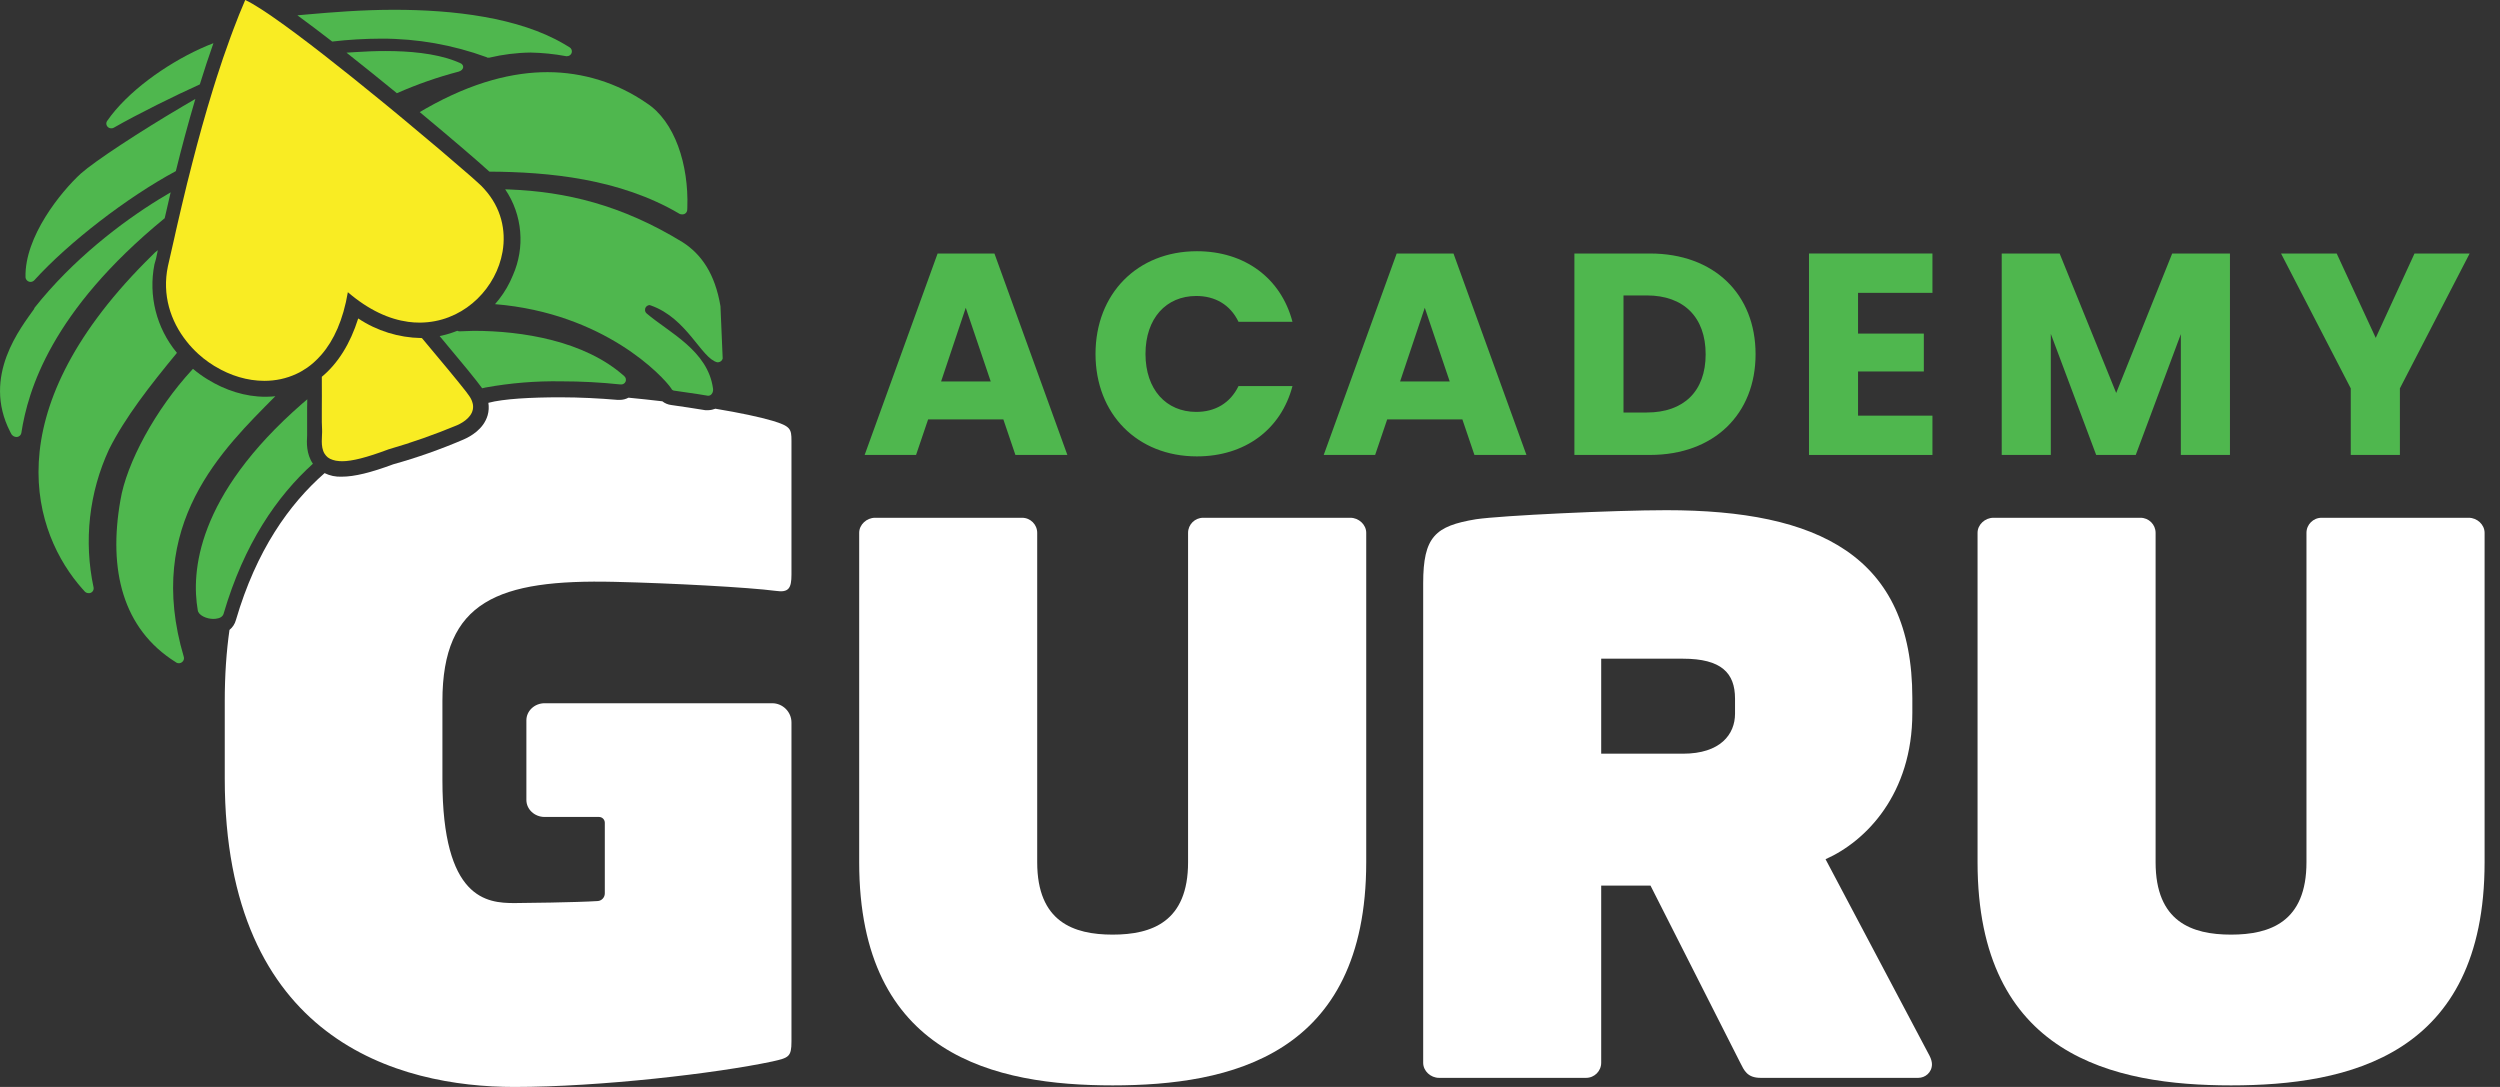 <svg width="92" height="40" viewBox="0 0 92 40" fill="none" xmlns="http://www.w3.org/2000/svg">
<rect x="0" y="0" width="92" height="40" fill="#333333" stroke="none"/>
<g clip-path="url(#clip0_34967_482407)">
<path d="M49.69 19.054H44.276C43.971 19.054 43.721 19.303 43.721 19.608V31.731C43.721 33.922 42.389 34.394 40.945 34.394C39.502 34.394 38.169 33.922 38.169 31.731V19.608C38.169 19.303 37.92 19.054 37.614 19.054H32.201C31.896 19.054 31.618 19.303 31.618 19.608V31.731C31.618 38.861 36.644 39.942 40.947 39.942C45.251 39.942 50.277 38.859 50.277 31.731V19.608C50.277 19.303 49.999 19.054 49.694 19.054H49.69Z" fill="white"/>
<path d="M90.846 19.054H85.433C85.127 19.054 84.878 19.303 84.878 19.608V31.731C84.878 33.922 83.545 34.394 82.102 34.394C80.658 34.394 79.326 33.922 79.326 31.731V19.608C79.326 19.303 79.076 19.054 78.771 19.054H73.357C73.052 19.054 72.774 19.303 72.774 19.608V31.731C72.774 38.861 77.8 39.942 82.104 39.942C86.407 39.942 91.433 38.859 91.433 31.731V19.608C91.433 19.303 91.155 19.054 90.85 19.054H90.846Z" fill="white"/>
<path d="M71.011 38.859L67.18 31.619C68.68 30.954 70.374 29.207 70.374 26.238V25.684C70.374 20.44 66.903 18.775 61.322 18.775C59.407 18.775 55.26 18.97 54.317 19.108C52.817 19.357 52.373 19.747 52.373 21.466V39.11C52.373 39.416 52.65 39.665 52.956 39.665H58.369C58.675 39.665 58.924 39.416 58.924 39.11V32.591H60.739L64.042 39.11C64.183 39.388 64.293 39.665 64.792 39.665H70.595C70.844 39.665 71.096 39.47 71.096 39.164C71.096 39.082 71.068 38.972 71.011 38.859V38.859ZM63.849 26.266C63.849 27.015 63.32 27.736 61.933 27.736H58.924V24.24H61.933C63.349 24.24 63.849 24.768 63.849 25.71V26.266Z" fill="white"/>
<path d="M16.281 25.798V28.712C16.281 33.099 17.923 33.233 18.93 33.233C19.188 33.233 21.222 33.209 21.992 33.159C22.141 33.151 22.257 33.027 22.257 32.876V30.277C22.257 30.161 22.163 30.064 22.044 30.064H20.042C19.672 30.064 19.371 29.783 19.371 29.438V26.507C19.371 26.162 19.672 25.879 20.042 25.879H28.416C28.806 25.879 29.126 26.198 29.126 26.588V38.325C29.126 38.893 29.026 38.927 28.422 39.062C26.376 39.498 22.08 40 18.93 40C14.673 40 8.271 38.291 8.271 28.646V25.798C8.271 24.85 8.331 23.981 8.445 23.181C8.56 23.087 8.642 22.964 8.683 22.814C9.432 20.257 10.636 18.558 11.945 17.411C12.138 17.506 12.355 17.552 12.574 17.542C13.049 17.542 13.656 17.389 14.472 17.086C15.352 16.841 16.215 16.535 17.053 16.176C17.318 16.061 17.795 15.796 17.945 15.284C17.988 15.132 17.996 14.975 17.972 14.824C18.526 14.676 19.538 14.621 20.621 14.621C21.325 14.621 22.064 14.659 22.73 14.716H22.804C22.919 14.716 23.029 14.688 23.128 14.635H23.13C23.556 14.676 23.972 14.72 24.374 14.768C24.466 14.842 24.581 14.89 24.704 14.905C25.216 14.981 25.387 15.001 25.956 15.095H26.069C26.159 15.091 26.243 15.073 26.326 15.041H26.328C27.222 15.19 27.952 15.344 28.422 15.483C29.092 15.684 29.126 15.784 29.126 16.22V21.143C29.126 21.645 29.026 21.814 28.555 21.745C27.55 21.613 24.7 21.46 22.623 21.412C18.331 21.311 16.281 22.115 16.281 25.798V25.798Z" fill="white"/>
<path d="M6.28 7.078C6.2 7.415 6.127 7.734 6.061 8.03C1.868 11.464 1.025 14.388 0.786 15.929C0.77 16.021 0.69 16.085 0.597 16.081C0.529 16.077 0.467 16.041 0.426 15.987C0.408 15.955 0.392 15.925 0.376 15.893C-0.685 13.828 0.794 12.032 1.261 11.36V11.339C2.68 9.544 4.491 8.172 5.84 7.341C5.993 7.246 6.139 7.16 6.28 7.078V7.078Z" fill="#4FB74E"/>
<path d="M6.766 24.18C6.789 24.28 6.724 24.38 6.624 24.402C6.582 24.413 6.537 24.407 6.499 24.388C6.485 24.38 6.471 24.372 6.459 24.362C4.517 23.143 3.98 20.974 4.431 18.413C4.654 17.042 5.721 15.067 7.072 13.605C7.082 13.595 7.092 13.585 7.102 13.573C7.263 13.71 7.434 13.834 7.613 13.945C7.623 13.953 7.633 13.959 7.643 13.963C8.292 14.366 9.032 14.601 9.764 14.601C9.792 14.601 9.818 14.601 9.846 14.599C9.943 14.597 10.037 14.593 10.132 14.581C8.2 16.533 5.309 19.281 6.766 24.18V24.18Z" fill="#4FB74E"/>
<path d="M11.515 17.066C10.192 18.263 8.982 20.01 8.228 22.587C8.196 22.697 8.083 22.756 7.935 22.771C7.907 22.773 7.878 22.776 7.848 22.776C7.601 22.776 7.297 22.643 7.277 22.452C7.04 21.076 7.209 18.263 11.125 14.85C11.185 14.8 11.245 14.746 11.308 14.694C11.306 14.81 11.304 14.918 11.302 15.019V16.025C11.286 16.28 11.268 16.706 11.515 17.066Z" fill="#4FB74E"/>
<path d="M4.013 16.536C3.277 18.124 3.078 19.908 3.444 21.619C3.462 21.715 3.4 21.808 3.303 21.826C3.287 21.828 3.271 21.83 3.255 21.828C3.205 21.826 3.157 21.806 3.123 21.772C3.096 21.743 3.07 21.715 3.046 21.685H3.044C1.217 19.635 -0.208 15.262 5.346 9.647C5.454 9.536 5.567 9.424 5.683 9.311L5.704 9.291C5.738 9.263 5.772 9.233 5.808 9.207C5.782 9.321 5.762 9.428 5.742 9.52L5.683 9.729C5.456 10.878 5.756 12.067 6.5 12.971C6.504 12.975 6.508 12.981 6.512 12.985C5.509 14.2 4.602 15.363 4.013 16.536V16.536Z" fill="#4FB74E"/>
<path d="M7.189 3.641C6.916 4.565 6.674 5.471 6.471 6.297C4.692 7.253 2.527 8.918 1.261 10.315C1.225 10.351 1.178 10.372 1.128 10.374C1.032 10.376 0.949 10.301 0.939 10.207V10.203C0.901 8.705 2.248 7.054 2.97 6.391C3.488 5.929 5.145 4.844 6.71 3.921C6.871 3.826 7.032 3.732 7.189 3.641V3.641Z" fill="#4FB74E"/>
<path d="M7.854 1.589C7.677 2.089 7.51 2.599 7.354 3.105C6.443 3.517 5.088 4.184 4.183 4.702C4.155 4.718 4.121 4.724 4.089 4.722C3.993 4.722 3.914 4.643 3.912 4.547C3.912 4.527 3.916 4.505 3.924 4.487C3.928 4.475 3.932 4.467 3.938 4.457C4.682 3.38 6.089 2.38 7.364 1.795C7.53 1.719 7.695 1.649 7.854 1.589V1.589Z" fill="#4FB74E"/>
<path d="M16.882 2.635C16.104 2.838 15.342 3.105 14.606 3.43C13.997 2.932 13.364 2.422 12.751 1.938C12.85 1.932 12.954 1.924 13.065 1.918C13.079 1.918 13.091 1.916 13.105 1.916C13.434 1.894 13.804 1.878 14.188 1.878C15.045 1.878 15.997 1.958 16.735 2.239C16.799 2.262 16.86 2.288 16.92 2.314C17.111 2.388 17.073 2.579 16.882 2.635Z" fill="#4FB74E"/>
<path d="M21.017 1.986C20.985 2.037 20.929 2.067 20.869 2.067H20.83C20.398 1.986 19.96 1.942 19.522 1.934C19.009 1.94 18.501 2.005 18.002 2.123H17.966C17.944 2.127 17.924 2.119 17.908 2.105C16.667 1.651 15.357 1.42 14.036 1.422C13.431 1.424 12.826 1.458 12.225 1.529C11.773 1.179 11.338 0.852 10.944 0.564C11.063 0.554 11.188 0.542 11.32 0.53H11.322C12.189 0.454 13.308 0.36 14.51 0.36C16.675 0.36 19.085 0.639 20.75 1.615H20.752C20.824 1.655 20.895 1.699 20.963 1.743C21.045 1.796 21.07 1.904 21.017 1.986V1.986Z" fill="#4FB74E"/>
<path d="M25.294 7.634C25.292 7.662 25.292 7.69 25.29 7.718C25.288 7.815 25.21 7.891 25.113 7.889H25.101C25.069 7.889 25.035 7.885 25.007 7.869C22.803 6.567 20.172 6.328 18.009 6.316C17.599 5.941 16.618 5.099 15.446 4.125C15.519 4.083 15.589 4.041 15.659 4.001C17.424 2.996 18.914 2.655 20.146 2.655C21.449 2.655 22.721 3.051 23.791 3.792C24.836 4.463 25.348 6.067 25.294 7.634Z" fill="#4FB74E"/>
<path d="M23.023 14.041C23.015 14.057 23.005 14.075 22.993 14.089C22.955 14.131 22.899 14.153 22.842 14.147H22.824C22.105 14.071 21.383 14.033 20.659 14.033C19.725 14.017 18.79 14.093 17.869 14.26C17.829 14.27 17.787 14.28 17.743 14.288C17.741 14.286 17.739 14.282 17.737 14.28C17.564 14.033 16.965 13.304 16.179 12.368C16.209 12.362 16.239 12.354 16.269 12.348C16.462 12.304 16.649 12.245 16.828 12.173C16.854 12.187 16.884 12.193 16.921 12.193C17.091 12.193 17.244 12.175 17.433 12.175C19.198 12.175 21.514 12.535 22.975 13.844C23.031 13.894 23.049 13.973 23.023 14.041V14.041Z" fill="#4FB74E"/>
<path d="M26.595 13.195C26.575 13.27 26.509 13.326 26.43 13.332H26.392C25.803 13.179 25.291 11.719 23.962 11.245C23.944 11.245 23.924 11.227 23.906 11.227C23.89 11.227 23.873 11.229 23.859 11.235C23.785 11.257 23.733 11.328 23.737 11.408C23.737 11.454 23.757 11.498 23.791 11.53C24.607 12.231 26.05 12.896 26.239 14.298C26.247 14.356 26.239 14.415 26.215 14.461C26.185 14.521 26.133 14.563 26.069 14.563H26.05C25.5 14.469 25.291 14.451 24.798 14.374C24.756 14.366 24.72 14.338 24.704 14.298C24.408 13.856 22.239 11.524 18.217 11.193C18.267 11.137 18.317 11.076 18.363 11.016C18.573 10.749 18.745 10.45 18.876 10.127C19.101 9.614 19.188 9.068 19.143 8.536V8.53C19.097 7.976 18.91 7.435 18.591 6.967C18.645 6.969 18.701 6.971 18.758 6.973C20.816 7.056 22.868 7.534 25.12 8.913C25.815 9.359 26.312 10.076 26.513 11.267L26.595 13.195Z" fill="#4FB74E"/>
<path d="M17.409 14.939V14.947C17.427 15.298 17.083 15.531 16.826 15.646C16.002 15.989 15.16 16.286 14.301 16.535C13.485 16.841 12.954 16.973 12.593 16.973C12.556 16.973 12.52 16.971 12.488 16.969C12.396 16.963 12.317 16.949 12.249 16.925C12.175 16.903 12.114 16.871 12.064 16.833C12.016 16.793 11.976 16.748 11.945 16.698C11.78 16.433 11.865 16.039 11.853 15.816C11.831 15.531 11.851 14.915 11.843 13.866C12.436 13.374 12.892 12.645 13.182 11.719C13.869 12.177 14.673 12.426 15.497 12.44H15.525C16.211 13.256 16.864 14.041 17.152 14.413C17.198 14.475 17.236 14.525 17.262 14.563C17.321 14.646 17.359 14.724 17.381 14.798C17.399 14.848 17.407 14.895 17.409 14.939V14.939Z" fill="#F9EC23"/>
<path d="M18.494 9.263C18.494 9.263 18.494 9.267 18.492 9.269V9.273C18.267 10.558 17.181 11.711 15.748 11.856C15.658 11.866 15.565 11.87 15.473 11.872H15.44C15.304 11.872 15.165 11.864 15.024 11.844C14.325 11.749 13.575 11.416 12.801 10.753C12.628 11.777 12.283 12.529 11.83 13.051C11.738 13.157 11.641 13.256 11.539 13.346C11.464 13.412 11.386 13.473 11.307 13.529C11.241 13.575 11.177 13.615 11.108 13.655C11.046 13.691 10.982 13.726 10.918 13.754C10.542 13.932 10.138 14.015 9.728 14.015C9.106 14.015 8.481 13.824 7.926 13.489C7.924 13.487 7.922 13.487 7.92 13.485C7.918 13.485 7.918 13.483 7.916 13.483C7.91 13.481 7.904 13.477 7.898 13.473C7.896 13.473 7.894 13.473 7.892 13.471C7.75 13.384 7.615 13.288 7.484 13.185C7.42 13.133 7.358 13.079 7.297 13.025C7.217 12.952 7.14 12.876 7.068 12.798C6.996 12.721 6.927 12.643 6.865 12.561C6.272 11.816 5.96 10.846 6.178 9.803C6.232 9.574 6.314 9.199 6.425 8.717C6.441 8.644 6.457 8.57 6.475 8.492C6.495 8.407 6.515 8.319 6.535 8.229C6.584 8.02 6.634 7.799 6.69 7.564C6.75 7.307 6.817 7.036 6.885 6.752C6.895 6.716 6.903 6.68 6.913 6.642C6.919 6.62 6.925 6.596 6.931 6.572C6.978 6.383 7.028 6.188 7.078 5.991C7.297 5.134 7.553 4.206 7.842 3.272C7.886 3.127 7.932 2.983 7.979 2.836C8.129 2.368 8.286 1.9 8.455 1.444C8.463 1.418 8.473 1.392 8.483 1.366C8.519 1.265 8.556 1.167 8.594 1.068C8.73 0.703 8.875 0.345 9.024 0C9.179 0.07 9.382 0.189 9.623 0.345C9.726 0.41 9.836 0.484 9.953 0.564C9.983 0.584 10.011 0.605 10.043 0.627C11.097 1.356 12.612 2.553 14.021 3.706C14.128 3.792 14.232 3.878 14.335 3.963C14.381 4.001 14.427 4.039 14.473 4.077C14.484 4.085 14.492 4.091 14.5 4.099C14.602 4.184 14.703 4.266 14.803 4.35C14.843 4.382 14.884 4.417 14.924 4.451C15.822 5.196 16.616 5.871 17.131 6.321C17.334 6.495 17.493 6.636 17.599 6.734C17.654 6.782 17.694 6.821 17.718 6.845L17.724 6.851C17.76 6.887 17.796 6.925 17.828 6.963C18.446 7.646 18.629 8.48 18.494 9.263V9.263Z" fill="#F9EC23"/>
<path d="M36.923 15.433H34.155L33.711 16.742H31.819L34.503 9.331H36.596L39.279 16.742H37.367L36.923 15.433V15.433ZM35.54 11.326L34.632 14.039H36.459L35.54 11.326V11.326Z" fill="#4FB74E"/>
<path d="M44.045 9.245C45.81 9.245 47.141 10.237 47.563 11.842H45.577C45.272 11.209 44.711 10.892 44.023 10.892C42.914 10.892 42.154 11.715 42.154 13.025C42.154 14.334 42.914 15.158 44.023 15.158C44.711 15.158 45.27 14.84 45.577 14.208H47.563C47.141 15.812 45.808 16.795 44.045 16.795C41.858 16.795 40.315 15.242 40.315 13.025C40.315 10.807 41.856 9.245 44.045 9.245V9.245Z" fill="#4FB74E"/>
<path d="M53.817 15.433H51.049L50.605 16.742H48.713L51.397 9.331H53.489L56.173 16.742H54.259L53.815 15.433H53.817ZM52.432 11.326L51.523 14.039H53.35L52.432 11.326V11.326Z" fill="#4FB74E"/>
<path d="M64.605 13.037C64.605 15.232 63.084 16.742 60.716 16.742H57.938V9.329H60.716C63.084 9.329 64.605 10.828 64.605 13.035V13.037ZM60.601 15.18C61.964 15.18 62.768 14.399 62.768 13.037C62.768 11.675 61.964 10.872 60.601 10.872H59.745V15.18H60.601Z" fill="#4FB74E"/>
<path d="M71.114 10.777H68.376V12.276H70.797V13.67H68.376V15.296H71.114V16.742H66.571V9.329H71.114V10.775V10.777Z" fill="#4FB74E"/>
<path d="M73.659 9.329H75.794L77.876 14.461L79.937 9.329H82.062V16.741H80.255V12.296L78.596 16.741H77.139L75.47 12.286V16.741H73.663V9.329H73.659Z" fill="#4FB74E"/>
<path d="M83.939 9.329H85.99L87.427 12.434L88.854 9.329H90.883L88.316 14.292V16.742H86.508V14.292L83.942 9.329H83.939Z" fill="#4FB74E"/>
</g>
<defs>
<clipPath id="clip0_34967_482407">
<rect width="91.429" height="40" fill="white"/>
</clipPath>
</defs>
</svg>
